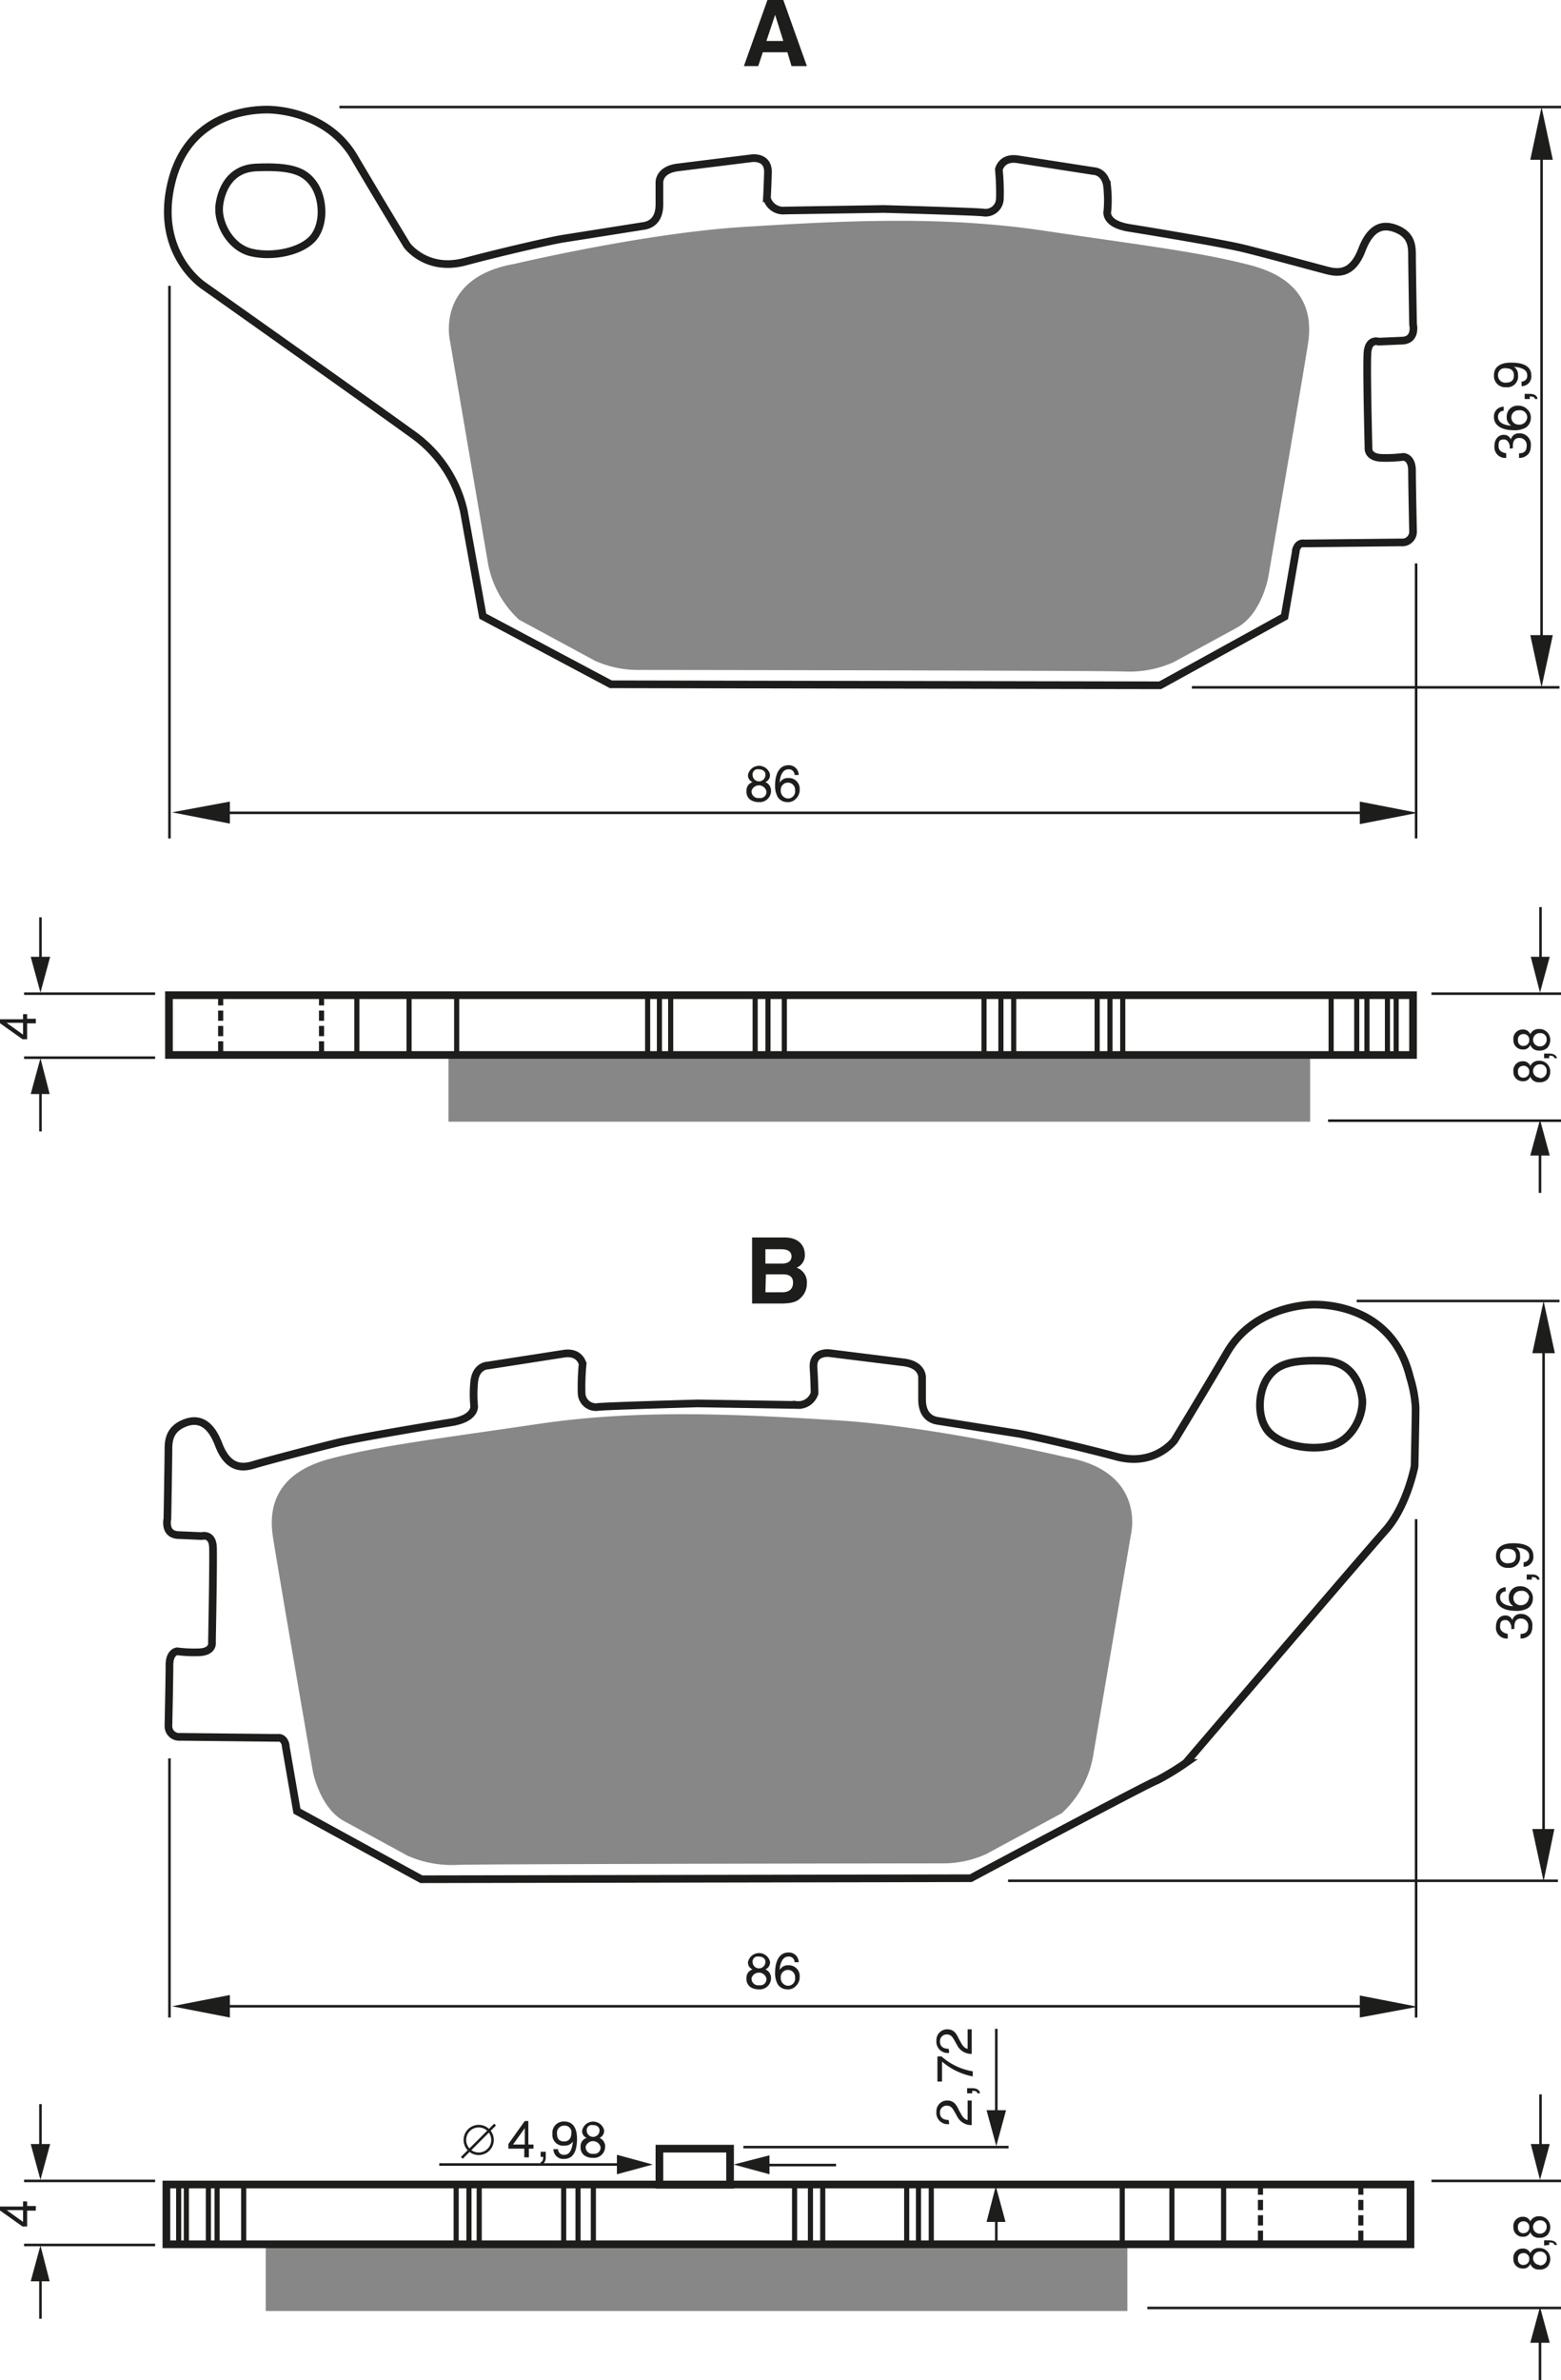 <?xml version="1.0" encoding="UTF-8"?><svg xmlns="http://www.w3.org/2000/svg" width="3049" height="4647" viewBox="0 0 304.9 464.7"><defs><style>.a,.c,.d,.f{fill:none;stroke:#1d1d1b;}.a{stroke-width:0.5px;}.b{fill:#1d1d1b;}.c{stroke-dasharray:2 1;}.d{stroke-width:1.5px;}.e{fill:#878787;}</style></defs><title>155</title><rect width="100%" height="100%" fill="white"/><line class="a" x1="33.1" y1="55.8" x2="33.1" y2="163.7"/><line class="a" x1="276.6" y1="110" x2="276.6" y2="163.7"/><line class="a" x1="269.1" y1="158.7" x2="40.9" y2="158.7"/><polygon class="b" points="44.9 160.8 33.6 158.6 44.9 156.5 44.9 160.8"/><polygon class="b" points="265.6 156.5 276.9 158.7 265.6 160.9 265.6 156.5"/><path class="b" d="M325.9,360.3A1.8,1.8,0,0,1,327,362a2.2,2.2,0,0,1-2.4,2.2,2.9,2.9,0,0,1-1.7-.5,2,2,0,0,1-.7-1.7,1.7,1.7,0,0,1,1.2-1.7,1.4,1.4,0,0,1-.9-1.4,2.2,2.2,0,0,1,4.3-.1A1.5,1.5,0,0,1,325.9,360.3Zm-2.7,1.7a1.3,1.3,0,0,0,1.5,1.4,1.2,1.2,0,0,0,1.4-1.3,1.5,1.5,0,0,0-2.9-.1Zm2.7-3.2c0-.4-.3-1-1.3-1a1,1,0,0,0-1.2,1.1,1.2,1.2,0,0,0,2.5,0Z" transform="translate(-176.4 -207.6)"/><path class="b" d="M331.6,358.9a1.1,1.1,0,0,0-1.2-1.1c-1.4,0-1.7,1.9-1.7,2.6h0a1.8,1.8,0,0,1,1.7-.9,2.1,2.1,0,0,1,2.2,2.2,2.4,2.4,0,0,1-.7,1.8,2.1,2.1,0,0,1-1.8.7,2.2,2.2,0,0,1-1.8-1,4.5,4.5,0,0,1-.5-2.4c0-1.5.5-3.8,2.6-3.8a1.9,1.9,0,0,1,2,1.9Zm-1.3,4.6a1.4,1.4,0,0,0,1.4-1.6,1.4,1.4,0,0,0-1.4-1.5,1.4,1.4,0,0,0-1.4,1.5A1.5,1.5,0,0,0,330.3,363.5Z" transform="translate(-176.4 -207.6)"/><line class="a" x1="301.1" y1="28.1" x2="301.1" y2="126.8"/><polygon class="b" points="303.3 124 301.1 134.2 298.9 124 303.3 124"/><polygon class="b" points="298.9 31.2 301.1 20.9 303.3 31.2 298.9 31.2"/><path class="b" d="M471.3,295.2c0-.1,0-.3,0-.5s-.3-1.3-1.1-1.3-1.1.2-1.1,1.3,1,1.3,1.5,1.4v.9a2.1,2.1,0,0,1-2.3-2.3c0-1.4.8-2.2,1.8-2.2a1.4,1.4,0,0,1,1.4.9h0a1.6,1.6,0,0,1,1.6-1.2,2.2,2.2,0,0,1,2.3,2.5,2.8,2.8,0,0,1-.3,1.3,2.3,2.3,0,0,1-2,1v-.9c.7,0,1.5-.2,1.5-1.5a1.4,1.4,0,0,0-1.4-1.5c-1.2,0-1.3,1-1.3,1.6s0,.3,0,.4Z" transform="translate(-176.4 -207.6)"/><path class="b" d="M470.1,287.8A1.1,1.1,0,0,0,469,289c0,1.4,1.9,1.7,2.6,1.7h0a1.8,1.8,0,0,1-.9-1.7,2.1,2.1,0,0,1,2.2-2.2,2.4,2.4,0,0,1,1.8.7,2.1,2.1,0,0,1,.7,1.8,2.2,2.2,0,0,1-1,1.8,4.5,4.5,0,0,1-2.4.5c-1.5,0-3.8-.5-3.8-2.6a1.9,1.9,0,0,1,1.9-2Zm4.6,1.3a1.4,1.4,0,0,0-1.6-1.4,1.4,1.4,0,0,0-1.5,1.4,1.4,1.4,0,0,0,1.5,1.4A1.5,1.5,0,0,0,474.7,289Z" transform="translate(-176.4 -207.6)"/><path class="b" d="M474.2,285.5v-1h1c1.4,0,1.5.8,1.5,1h-.5c0-.4-.5-.5-1-.5v.5Z" transform="translate(-176.4 -207.6)"/><path class="b" d="M470.6,283.2a2.2,2.2,0,0,1-2.4-2.3c0-2.2,2.1-2.5,3.3-2.5s4,.1,4,2.5a1.9,1.9,0,0,1-1.9,2.1v-.9a1.1,1.1,0,0,0,1.1-1.2c0-1-.8-1.5-2.6-1.7h0a1.8,1.8,0,0,1,.8,1.6A2.1,2.1,0,0,1,470.6,283.2Zm-.1-3.7a1.3,1.3,0,0,0-1.5,1.4,1.4,1.4,0,0,0,1.6,1.4c1.3,0,1.5-.8,1.5-1.4S471.9,279.5,470.5,279.5Z" transform="translate(-176.4 -207.6)"/><line class="a" x1="304.9" y1="20.9" x2="66.3" y2="20.9"/><line class="a" x1="304.6" y1="134.2" x2="232.8" y2="134.2"/><line class="a" x1="304.9" y1="194" x2="279.6" y2="194"/><line class="a" x1="30.3" y1="194" x2="4.7" y2="194"/><line class="a" x1="30.3" y1="206.5" x2="4.7" y2="206.5"/><line class="a" x1="304.9" y1="218.8" x2="259.4" y2="218.8"/><line class="c" x1="43.1" y1="194.3" x2="43.1" y2="206.2"/><line class="c" x1="62.8" y1="194.3" x2="62.8" y2="206.2"/><path class="b" d="M475.3,415.7a1.8,1.8,0,0,1,1.7-1,2.1,2.1,0,0,1,2.2,2.1,2.4,2.4,0,0,1-.5,1.5,2.1,2.1,0,0,1-1.7.6,1.7,1.7,0,0,1-1.7-1.1,1.4,1.4,0,0,1-1.4.9,1.8,1.8,0,0,1-1.9-1.9,1.8,1.8,0,0,1,1.8-2A1.5,1.5,0,0,1,475.3,415.7Zm-1.4,0a1,1,0,0,0-1,1.2,1,1,0,0,0,1.1,1.1,1.1,1.1,0,0,0,1.1-1.1A1.1,1.1,0,0,0,473.8,415.7Zm3.2,2.4a1.3,1.3,0,0,0,1.4-1.4,1.2,1.2,0,0,0-1.3-1.3,1.3,1.3,0,1,0-.1,2.6Z" transform="translate(-176.4 -207.6)"/><path class="b" d="M478,414.2v-.9h1c1.4,0,1.5.8,1.5.9H480c0-.4-.5-.5-1-.5v.5Z" transform="translate(-176.4 -207.6)"/><path class="b" d="M475.3,409.5a1.8,1.8,0,0,1,1.7-1,2.1,2.1,0,0,1,2.2,2.1,2.4,2.4,0,0,1-.5,1.5,2.1,2.1,0,0,1-1.7.6,1.7,1.7,0,0,1-1.7-1.1,1.4,1.4,0,0,1-1.4.9,1.8,1.8,0,0,1-1.9-1.9,1.8,1.8,0,0,1,1.8-2A1.5,1.5,0,0,1,475.3,409.5Zm-1.4,0a1,1,0,0,0-1,1.2,1,1,0,0,0,1.1,1.1,1.1,1.1,0,0,0,1.1-1.1A1.1,1.1,0,0,0,473.8,409.5Zm3.2,2.4a1.3,1.3,0,0,0,1.4-1.3,1.2,1.2,0,0,0-1.3-1.3,1.3,1.3,0,1,0-.1,2.6Z" transform="translate(-176.4 -207.6)"/><line class="a" x1="7.9" y1="212.6" x2="7.9" y2="220.9"/><polygon class="b" points="9.7 213.6 7.9 206.6 6 213.6 9.7 213.6"/><line class="a" x1="7.9" y1="188.2" x2="7.9" y2="179.1"/><polygon class="b" points="9.8 186.8 7.9 193.8 6 186.8 9.8 186.8"/><line class="a" x1="300.8" y1="224.6" x2="300.8" y2="232.9"/><polygon class="b" points="302.7 225.6 300.8 218.6 298.9 225.6 302.7 225.6"/><line class="a" x1="300.9" y1="188.2" x2="300.9" y2="177.1"/><polygon class="b" points="302.7 186.8 300.8 193.8 299 186.8 302.7 186.8"/><path class="b" d="M181.7,406.5h1.7v.9h-1.7v3.1h-.9l-4.5-3.2v-.7h4.6v-1h.8Zm-.8,3.1v-2.3h-3.2Z" transform="translate(-176.4 -207.6)"/><path class="d" d="M329.7,248.7l19.3-.3s18,.5,19.5.7a2.8,2.8,0,0,0,3.2-2.7,45.9,45.9,0,0,0-.2-5.7s.5-2.5,3.7-2l14.8,2.3s2.5,0,2.7,3.5a23.9,23.9,0,0,1,0,4.3s-.7,2.5,4.3,3.3,18.2,3,22.3,4,14,3.7,16.3,4.3,5,.7,6.8-4,4.3-5.2,7-4,2.8,3.3,2.8,5,.2,13.5.2,13.5.7,3-2,3.2l-4.7.2s-2-.7-2.2,2.2.2,18.5.2,18.5-.3,2,2.8,2a26.3,26.3,0,0,0,4-.2s1.7,0,1.7,2.7.2,11.8.2,11.8a2.1,2.1,0,0,1-2.3,2.2l-19,.2s-1.2-.3-1.6,1.4v.2l-2.2,12.7L403,341.4l-107.3-.2-25-13.3L267,307.4a25.1,25.1,0,0,0-10-15c-8.7-6.3-40.8-29-40.8-29s-9.7-6.3-6.3-20.2,16.3-14.2,18.7-14.2,12,.8,17,9.3,10.3,17.2,10.3,17.2,3.8,5.2,11.3,3.2,17.2-4.2,19.2-4.5l15.8-2.5c1.2-.2,3-1,3-4.2v-4.2s-.2-2.5,3.5-3l14.5-1.8s3.3-.5,3.2,2.8-.2,5-.2,5A3.3,3.3,0,0,0,329.7,248.7Z" transform="translate(-176.4 -207.6)"/><path class="d" d="M219.2,248.1s.3-7.5,7.2-7.8,9.5.7,11.3,3.3,2.2,7.5,0,10.3-8,4-12.2,3S219,251.2,219.2,248.1Z" transform="translate(-176.4 -207.6)"/><path class="e" d="M277,259.1s25.3-6,44.7-7.2,38.7-2.2,58.3.7,30.8,4.2,40.7,6.8,12.2,8.7,11.2,15.2-7.8,45.8-7.8,45.8-1.3,7.2-6.2,9.8l-12.3,6.7a21.3,21.3,0,0,1-9.7,1.8c-5.8-.2-94.5-.3-94.5-.3a20.5,20.5,0,0,1-8.8-1.8l-14.8-8a19.8,19.8,0,0,1-6.2-11.7l-7.3-42.7S261.3,261.8,277,259.1Z" transform="translate(-176.4 -207.6)"/><line class="a" x1="33.1" y1="343.3" x2="33.1" y2="393.9"/><line class="a" x1="276.6" y1="296.6" x2="276.6" y2="393.9"/><line class="a" x1="269.1" y1="391.7" x2="40.9" y2="391.7"/><polygon class="b" points="44.9 393.9 33.6 391.7 44.9 389.5 44.9 393.9"/><polygon class="b" points="265.6 389.6 276.9 391.8 265.6 393.9 265.6 389.6"/><path class="b" d="M325.9,592.1a1.8,1.8,0,0,1,1.1,1.7,2.2,2.2,0,0,1-2.4,2.2,2.9,2.9,0,0,1-1.7-.5,2,2,0,0,1-.7-1.7,1.7,1.7,0,0,1,1.2-1.7,1.4,1.4,0,0,1-.9-1.4,2.2,2.2,0,0,1,4.3-.1A1.5,1.5,0,0,1,325.9,592.1Zm-2.7,1.7a1.3,1.3,0,0,0,1.5,1.4,1.2,1.2,0,0,0,1.4-1.3,1.5,1.5,0,0,0-2.9-.1Zm2.7-3.2c0-.4-.3-1-1.3-1a1,1,0,0,0-1.2,1.1,1.2,1.2,0,0,0,2.5-.1Z" transform="translate(-176.4 -207.6)"/><path class="b" d="M331.6,590.7a1.1,1.1,0,0,0-1.2-1.1c-1.4,0-1.7,1.9-1.7,2.6h0a1.8,1.8,0,0,1,1.7-.9,2.1,2.1,0,0,1,2.2,2.2,2.4,2.4,0,0,1-.7,1.8,2.1,2.1,0,0,1-1.8.7,2.2,2.2,0,0,1-1.8-1,4.5,4.5,0,0,1-.5-2.4c0-1.5.5-3.8,2.6-3.8a1.9,1.9,0,0,1,2,1.9Zm-1.3,4.6a1.4,1.4,0,0,0,1.4-1.6,1.4,1.4,0,0,0-1.4-1.5,1.4,1.4,0,0,0-1.4,1.5A1.5,1.5,0,0,0,330.3,595.3Z" transform="translate(-176.4 -207.6)"/><path class="b" d="M279.7,627.1v1.7h-.9v-1.7h-3.1v-.9l3.2-4.5h.7v4.6h1v.8Zm-3.1-.8h2.3v-3.2h0Z" transform="translate(-176.4 -207.6)"/><path class="b" d="M282,627.7h1v1c0,1.4-.8,1.5-1,1.5v-.5c.4,0,.5-.5.5-1H282Z" transform="translate(-176.4 -207.6)"/><path class="b" d="M284.3,624.2a2.2,2.2,0,0,1,2.3-2.4c2.2,0,2.5,2.1,2.5,3.3s-.1,4-2.5,4a1.9,1.9,0,0,1-2.1-1.9h.9a1.1,1.1,0,0,0,1.2,1.1c1,0,1.5-.8,1.7-2.6h0a1.8,1.8,0,0,1-1.6.8A2.1,2.1,0,0,1,284.3,624.2Zm3.7-.1a1.3,1.3,0,0,0-1.4-1.5,1.4,1.4,0,0,0-1.4,1.6c0,1.3.8,1.5,1.4,1.5S288,625.4,288,624Z" transform="translate(-176.4 -207.6)"/><path class="b" d="M293.5,625a1.8,1.8,0,0,1,1.1,1.7,2.2,2.2,0,0,1-2.4,2.2,2.9,2.9,0,0,1-1.7-.5,2,2,0,0,1-.7-1.7A1.7,1.7,0,0,1,291,625a1.4,1.4,0,0,1-.9-1.4,2.2,2.2,0,0,1,4.3-.1A1.5,1.5,0,0,1,293.5,625Zm-2.7,1.7a1.3,1.3,0,0,0,1.5,1.4,1.2,1.2,0,0,0,1.4-1.3,1.5,1.5,0,0,0-2.9-.1Zm2.7-3.2c0-.4-.3-1-1.3-1a1,1,0,0,0-1.2,1.1,1.2,1.2,0,0,0,2.5-.1Z" transform="translate(-176.4 -207.6)"/><line class="a" x1="301.5" y1="261.2" x2="301.5" y2="359.9"/><polygon class="b" points="303.6 357.1 301.5 367.3 299.3 357.1 303.6 357.1"/><polygon class="b" points="299.3 264.2 301.5 254 303.7 264.2 299.3 264.2"/><path class="b" d="M471.6,525.7c0-.1,0-.3,0-.5s-.3-1.3-1.1-1.3-1.1.3-1.1,1.3,1,1.3,1.5,1.4v.9a2.1,2.1,0,0,1-2.3-2.3c0-1.4.8-2.2,1.8-2.2a1.4,1.4,0,0,1,1.4.9h0a1.6,1.6,0,0,1,1.6-1.2,2.2,2.2,0,0,1,2.3,2.5,2.8,2.8,0,0,1-.3,1.3,2.3,2.3,0,0,1-2,1v-.9c.7,0,1.5-.2,1.5-1.5a1.4,1.4,0,0,0-1.4-1.5c-1.2,0-1.3,1-1.3,1.6s0,.3,0,.4Z" transform="translate(-176.4 -207.6)"/><path class="b" d="M470.5,518.3a1.1,1.1,0,0,0-1.1,1.2c0,1.4,1.9,1.7,2.6,1.7h0a1.8,1.8,0,0,1-.9-1.7,2.1,2.1,0,0,1,2.2-2.2,2.4,2.4,0,0,1,1.8.7,2.1,2.1,0,0,1,.7,1.8,2.2,2.2,0,0,1-1,1.8,4.5,4.5,0,0,1-2.4.5c-1.5,0-3.8-.5-3.8-2.6a1.9,1.9,0,0,1,1.9-2Zm4.6,1.3a1.4,1.4,0,0,0-1.6-1.4,1.4,1.4,0,0,0-1.5,1.4,1.4,1.4,0,0,0,1.5,1.4A1.5,1.5,0,0,0,475,519.5Z" transform="translate(-176.4 -207.6)"/><path class="b" d="M474.6,516v-1h1c1.4,0,1.5.8,1.5,1h-.5c0-.4-.5-.5-1-.5v.5Z" transform="translate(-176.4 -207.6)"/><path class="b" d="M471,513.7a2.2,2.2,0,0,1-2.4-2.3c0-2.2,2.1-2.5,3.3-2.5s4,.1,4,2.5a1.9,1.9,0,0,1-1.9,2.1v-.9a1.1,1.1,0,0,0,1.1-1.2c0-1-.8-1.5-2.6-1.7h0a1.8,1.8,0,0,1,.8,1.6A2.1,2.1,0,0,1,471,513.7Zm-.1-3.7a1.3,1.3,0,0,0-1.5,1.4,1.4,1.4,0,0,0,1.6,1.4c1.3,0,1.5-.8,1.5-1.4S472.3,510,470.9,510Z" transform="translate(-176.4 -207.6)"/><line class="a" x1="304.6" y1="254" x2="265" y2="254"/><line class="a" x1="304.3" y1="367.2" x2="196.9" y2="367.2"/><path class="d" d="M366,574.3h-.2l-107.1.2-24.3-13.3-2.2-12.7v-.2c-.4-1.7-1.6-1.4-1.6-1.4l-19-.2a2.1,2.1,0,0,1-2.3-2.2s.2-9.2.2-11.8S211,530,211,530a26.3,26.3,0,0,0,4,.2c3.2,0,2.8-2,2.8-2s.3-15.7.2-18.5-2.2-2.2-2.2-2.2l-4.7-.2c-2.7-.2-2-3.2-2-3.2s.2-11.8.2-13.5.2-3.8,2.8-5,5.2-.7,7,4,4.5,4.7,6.8,4,12.2-3.3,16.3-4.3,17.3-3.2,22.3-4S269,482,269,482a23.9,23.9,0,0,1,0-4.3c.2-3.5,2.7-3.5,2.7-3.5l14.8-2.3c3.2-.5,3.7,2,3.7,2a45.9,45.9,0,0,0-.2,5.7,2.8,2.8,0,0,0,3.2,2.7c1.5-.2,19.5-.7,19.5-.7l19.3.3a3.3,3.3,0,0,0,3.5-2.3s0-1.7-.2-5,3.2-2.8,3.2-2.8l14.5,1.8c3.7.5,3.5,3,3.5,3v4.2c0,3.2,1.8,4,3,4.2l15.8,2.5c2,.3,11.7,2.5,19.2,4.5s11.3-3.2,11.3-3.2,5.3-8.7,10.3-17.2,14.7-9.3,17-9.3,15.3.3,18.7,14.2a24.6,24.6,0,0,1,1.1,5.9c0,2.4-.2,11.5-.2,11.5s-1.5,7.8-5.7,12.5-39,45.4-39,45.4a51.3,51.3,0,0,1-5.6,3.4C400.8,555.7,366,574.3,366,574.3Z" transform="translate(-176.4 -207.6)"/><path class="d" d="M442.5,481.1s-.3-7.5-7.2-7.8-9.5.7-11.3,3.3-2.2,7.5,0,10.3,8,4,12.2,3S442.6,484.3,442.5,481.1Z" transform="translate(-176.4 -207.6)"/><path class="e" d="M384.6,492.1s-25.3-6-44.7-7.2-38.7-2.2-58.3.7-30.8,4.2-40.7,6.8-12.2,8.7-11.2,15.2,7.8,45.8,7.8,45.8,1.3,7.2,6.2,9.8l12.3,6.7a21.3,21.3,0,0,0,9.7,1.8c5.8-.2,94.5-.3,94.5-.3a20.5,20.5,0,0,0,8.8-1.8l14.8-8a19.8,19.8,0,0,0,6.2-11.7l7.3-42.7S400.4,494.9,384.6,492.1Z" transform="translate(-176.4 -207.6)"/><line class="f" x1="89.2" y1="194.2" x2="89.2" y2="205.6"/><line class="f" x1="126.5" y1="194.2" x2="126.5" y2="205.6"/><line class="f" x1="128.8" y1="194.2" x2="128.8" y2="205.6"/><line class="f" x1="131" y1="194.2" x2="131" y2="205.6"/><line class="f" x1="147.5" y1="194.2" x2="147.5" y2="205.6"/><line class="f" x1="150" y1="194.2" x2="150" y2="205.6"/><line class="f" x1="153.2" y1="194.2" x2="153.2" y2="205.6"/><line class="f" x1="192.2" y1="194.2" x2="192.2" y2="205.6"/><line class="f" x1="195.5" y1="194.2" x2="195.5" y2="205.6"/><line class="f" x1="198" y1="194.2" x2="198" y2="205.6"/><line class="f" x1="214.3" y1="194.2" x2="214.3" y2="205.6"/><line class="f" x1="216.8" y1="194.2" x2="216.8" y2="205.6"/><line class="f" x1="219.3" y1="194.2" x2="219.3" y2="205.6"/><line class="f" x1="260" y1="194.2" x2="260" y2="205.6"/><line class="f" x1="265" y1="194.2" x2="265" y2="205.6"/><line class="f" x1="267" y1="194.2" x2="267" y2="205.6"/><line class="f" x1="271" y1="194.2" x2="271" y2="205.6"/><line class="f" x1="272.7" y1="194.2" x2="272.7" y2="205.6"/><line class="f" x1="79.9" y1="194.2" x2="79.9" y2="205.6"/><line class="f" x1="69.7" y1="194.2" x2="69.7" y2="205.6"/><line class="c" x1="246.2" y1="426.5" x2="246.2" y2="438.4"/><line class="c" x1="265.8" y1="426.5" x2="265.8" y2="438.4"/><line class="a" x1="121.5" y1="422.6" x2="85.8" y2="422.6"/><polygon class="b" points="120.5 424.5 127.5 422.6 120.5 420.7 120.5 424.5"/><line class="a" x1="149" y1="422.7" x2="163.3" y2="422.7"/><polygon class="b" points="150.3 424.5 143.3 422.6 150.3 420.8 150.3 424.5"/><line class="a" x1="197" y1="419.2" x2="145.2" y2="419.2"/><line class="a" x1="194.6" y1="432.8" x2="194.6" y2="443.5"/><polygon class="b" points="196.4 433.8 194.5 426.8 192.7 433.8 196.4 433.8"/><line class="a" x1="194.6" y1="413.4" x2="194.6" y2="396.1"/><polygon class="b" points="196.5 412 194.6 419 192.7 412 196.5 412"/><path class="b" d="M361.8,622.3a2.2,2.2,0,0,1-2.5-2.4,2.1,2.1,0,0,1,2.1-2.2c1.3,0,1.8.8,2.3,1.9l.4.7c.5,1,1.1,1.2,1.3,1.2v-3.8h.8v4.8a3.1,3.1,0,0,1-2.8-1.6l-.5-.9c-.4-.7-.7-1.3-1.6-1.3a1.3,1.3,0,0,0-1.3,1.4c0,1.3,1.2,1.4,1.7,1.4Z" transform="translate(-176.4 -207.6)"/><path class="b" d="M365.3,616.3v-1h1c1.4,0,1.5.8,1.5,1h-.5c0-.4-.5-.5-1-.5v.5Z" transform="translate(-176.4 -207.6)"/><path class="b" d="M359.5,614v-4.9h.8a12.2,12.2,0,0,0,6.1,2.9v1a13,13,0,0,1-6-2.9V614Z" transform="translate(-176.4 -207.6)"/><path class="b" d="M361.8,608.4a2.2,2.2,0,0,1-2.5-2.4,2.1,2.1,0,0,1,2.1-2.2c1.3,0,1.8.8,2.3,1.9l.4.7c.5,1,1.1,1.2,1.3,1.2v-3.8h.8v4.8a3.1,3.1,0,0,1-2.8-1.6l-.5-.9c-.4-.7-.7-1.3-1.6-1.3a1.3,1.3,0,0,0-1.3,1.4c0,1.3,1.2,1.4,1.7,1.4Z" transform="translate(-176.4 -207.6)"/><rect class="d" x="128.8" y="419.5" width="13.8" height="7.05"/><line class="f" x1="47.6" y1="426.4" x2="47.6" y2="437.8"/><line class="f" x1="89.1" y1="426.4" x2="89.1" y2="437.8"/><line class="f" x1="42.4" y1="426.4" x2="42.4" y2="437.8"/><line class="f" x1="40.7" y1="426.4" x2="40.7" y2="437.8"/><line class="f" x1="36.4" y1="426.4" x2="36.4" y2="437.8"/><line class="f" x1="34.9" y1="426.4" x2="34.9" y2="437.8"/><line class="f" x1="110.1" y1="426.4" x2="110.1" y2="437.8"/><line class="f" x1="112.9" y1="426.4" x2="112.9" y2="437.8"/><line class="f" x1="115.9" y1="426.4" x2="115.9" y2="437.8"/><line class="f" x1="155.2" y1="426.4" x2="155.2" y2="437.8"/><line class="f" x1="158.3" y1="426.4" x2="158.3" y2="437.8"/><line class="f" x1="160.7" y1="426.4" x2="160.7" y2="437.8"/><line class="f" x1="177.1" y1="426.4" x2="177.1" y2="437.8"/><line class="f" x1="179.4" y1="426.4" x2="179.4" y2="437.8"/><line class="f" x1="181.9" y1="426.4" x2="181.9" y2="437.8"/><line class="f" x1="219.2" y1="426.4" x2="219.2" y2="437.8"/><line class="f" x1="228.9" y1="426.4" x2="228.9" y2="437.8"/><line class="f" x1="239" y1="426.4" x2="239" y2="437.8"/><line class="f" x1="91.6" y1="426.4" x2="91.6" y2="437.8"/><line class="f" x1="93.6" y1="426.4" x2="93.6" y2="437.8"/><circle class="a" cx="93.5" cy="417.8" r="2.7"/><line class="a" x1="90.2" y1="421.3" x2="96.7" y2="414.8"/><path class="b" d="M324.5,220.5h-2.8l4.6-12.9h3.1l4.6,12.9H331l-.8-2.7h-4.8Zm1.6-4.9h3.3l-1.6-5.1h0Z" transform="translate(-176.4 -207.6)"/><path class="b" d="M323.3,449.2h6.3c3.2,0,4,2,4,3.3a2.6,2.6,0,0,1-1.6,2.6,3,3,0,0,1,2,3.1,3.8,3.8,0,0,1-1.1,2.7c-.7.7-1.4,1.2-4.1,1.2h-5.5Zm2.6,5.1h3.2c1.1,0,1.9-.4,1.9-1.4s-.8-1.4-2-1.4h-3.1Zm0,5.6h3.3c1.3,0,2.1-.6,2.1-1.9s-1-1.6-1.9-1.6h-3.4Z" transform="translate(-176.4 -207.6)"/><rect class="e" x="87.6" y="206" width="168.3" height="13"/><rect class="e" x="51.9" y="438.2" width="168.3" height="13"/><rect class="d" x="33" y="194.3" width="243" height="11.67"/><rect class="d" x="32.5" y="426.5" width="243" height="11.67"/><line class="a" x1="304.9" y1="425.8" x2="279.6" y2="425.8"/><line class="a" x1="30.3" y1="425.8" x2="4.7" y2="425.8"/><line class="a" x1="30.3" y1="438.3" x2="4.7" y2="438.3"/><line class="a" x1="304.9" y1="450.6" x2="224.1" y2="450.6"/><path class="b" d="M475.3,647.5a1.8,1.8,0,0,1,1.7-1,2.1,2.1,0,0,1,2.2,2.1,2.4,2.4,0,0,1-.5,1.5,2.1,2.1,0,0,1-1.7.6,1.7,1.7,0,0,1-1.7-1.1,1.4,1.4,0,0,1-1.4.9,1.8,1.8,0,0,1-1.9-1.9,1.8,1.8,0,0,1,1.8-2A1.5,1.5,0,0,1,475.3,647.5Zm-1.4,0a1,1,0,0,0-1,1.2,1,1,0,0,0,1.1,1.1,1.1,1.1,0,0,0,1.1-1.1A1.1,1.1,0,0,0,473.8,647.5Zm3.2,2.4a1.3,1.3,0,0,0,1.4-1.4,1.2,1.2,0,0,0-1.3-1.3,1.3,1.3,0,1,0-.1,2.6Z" transform="translate(-176.4 -207.6)"/><path class="b" d="M478,646V645h1c1.4,0,1.5.8,1.5.9H480c0-.4-.5-.5-1-.5v.5Z" transform="translate(-176.4 -207.6)"/><path class="b" d="M475.3,641.3a1.8,1.8,0,0,1,1.7-1,2.1,2.1,0,0,1,2.2,2.1,2.4,2.4,0,0,1-.5,1.5,2.1,2.1,0,0,1-1.7.6,1.7,1.7,0,0,1-1.7-1.1,1.4,1.4,0,0,1-1.4.9,1.8,1.8,0,0,1-1.9-1.9,1.8,1.8,0,0,1,1.8-2A1.5,1.5,0,0,1,475.3,641.3Zm-1.4,0a1,1,0,0,0-1,1.2,1,1,0,0,0,1.1,1.1,1.1,1.1,0,0,0,1.1-1.1A1.1,1.1,0,0,0,473.8,641.3Zm3.2,2.4a1.3,1.3,0,0,0,1.4-1.3,1.2,1.2,0,0,0-1.3-1.3,1.3,1.3,0,1,0-.1,2.6Z" transform="translate(-176.4 -207.6)"/><line class="a" x1="7.9" y1="444.4" x2="7.9" y2="452.7"/><polygon class="b" points="9.7 445.4 7.9 438.4 6 445.4 9.7 445.4"/><line class="a" x1="7.9" y1="420" x2="7.9" y2="410.8"/><polygon class="b" points="9.8 418.6 7.9 425.6 6 418.6 9.8 418.6"/><line class="a" x1="300.8" y1="456.4" x2="300.8" y2="464.7"/><polygon class="b" points="302.7 457.4 300.8 450.4 298.9 457.4 302.7 457.4"/><line class="a" x1="300.9" y1="420" x2="300.9" y2="408.9"/><polygon class="b" points="302.7 418.6 300.8 425.6 299 418.6 302.7 418.6"/><path class="b" d="M181.7,638.3h1.7v.9h-1.7v3.1h-.9l-4.5-3.2v-.7h4.6v-1h.8Zm-.8,3.1v-2.3h-3.2Z" transform="translate(-176.4 -207.6)"/></svg>